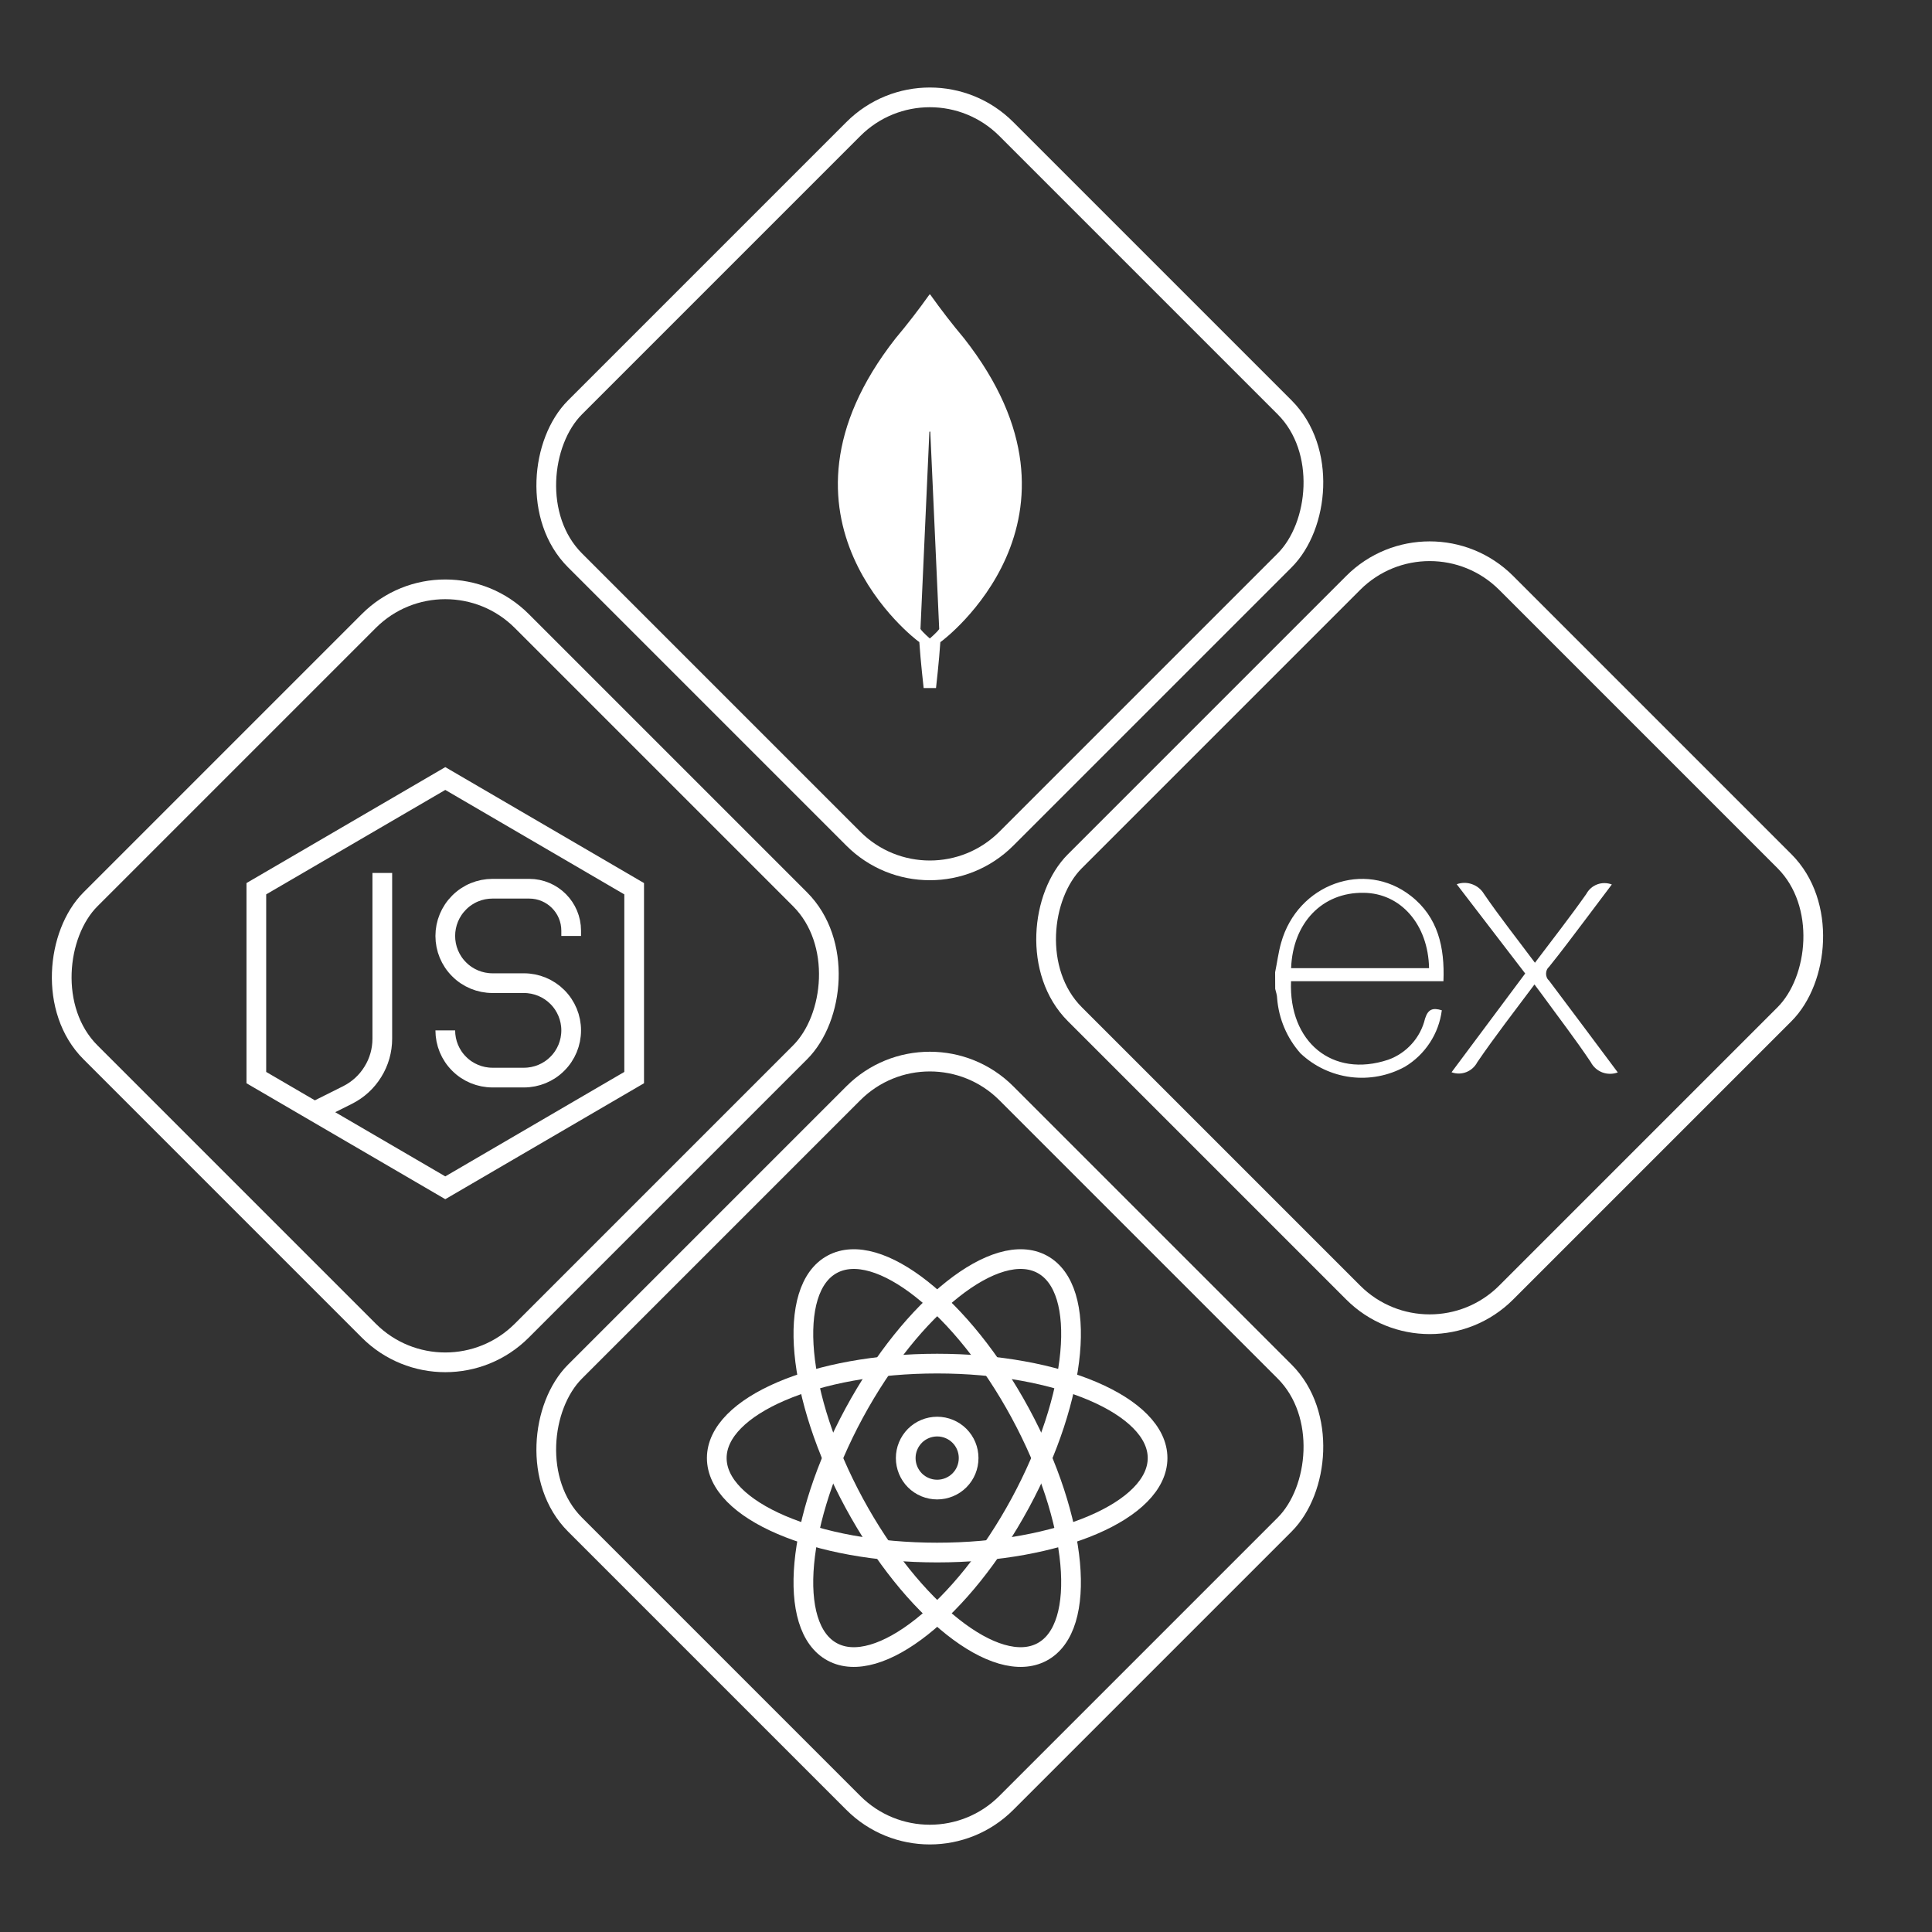 <svg width="25" height="25" viewBox="0 0 25 25" fill="none" xmlns="http://www.w3.org/2000/svg">
<rect x="0" y="0" width="25" height="25" fill="#333333" stroke="none"/>
<rect x="12.032" y="0.68" width="7.893" height="7.893" rx="1.4" transform="rotate(45 12.032 0.68)" stroke="white" stroke-width="0.255"/>
<g clip-path="url(#clip0_117_146)">
<path d="M12.475 4.378C12.322 4.196 12.177 4.008 12.039 3.814C12.038 3.813 12.037 3.812 12.036 3.811C12.035 3.811 12.034 3.81 12.032 3.81C12.031 3.81 12.029 3.811 12.028 3.811C12.027 3.812 12.026 3.813 12.025 3.814C11.887 4.008 11.742 4.196 11.589 4.378C9.753 6.718 11.879 8.296 11.879 8.296L11.896 8.308C11.912 8.552 11.952 8.903 11.952 8.903H12.112C12.112 8.903 12.152 8.553 12.168 8.309L12.186 8.296C12.186 8.296 14.312 6.718 12.475 4.378M12.032 8.262C12.032 8.262 11.937 8.18 11.911 8.139L11.911 8.135L12.026 5.589C12.027 5.587 12.027 5.586 12.028 5.585C12.03 5.584 12.031 5.584 12.032 5.584C12.034 5.584 12.035 5.584 12.036 5.585C12.037 5.586 12.038 5.587 12.038 5.589L12.153 8.135V8.14C12.128 8.18 12.032 8.262 12.032 8.262Z" fill="white"/>
</g>
<rect x="18.5" y="6.553" width="7.893" height="7.893" rx="1.4" transform="rotate(45 18.5 6.553)" stroke="white" stroke-width="0.255"/>
<path d="M20.934 13.877C20.87 13.901 20.799 13.901 20.734 13.877C20.669 13.852 20.616 13.805 20.584 13.743C20.383 13.443 20.161 13.155 19.948 12.862L19.856 12.739C19.602 13.079 19.348 13.406 19.116 13.745C19.086 13.803 19.035 13.849 18.974 13.873C18.913 13.897 18.845 13.898 18.783 13.875L19.736 12.597L18.85 11.442C18.913 11.419 18.983 11.418 19.047 11.441C19.111 11.463 19.166 11.507 19.201 11.565C19.407 11.866 19.635 12.153 19.862 12.458C20.09 12.156 20.316 11.867 20.526 11.569C20.557 11.511 20.607 11.467 20.668 11.444C20.729 11.421 20.796 11.422 20.857 11.445L20.513 11.902C20.359 12.105 20.207 12.31 20.047 12.508C20.034 12.52 20.023 12.534 20.016 12.55C20.009 12.566 20.006 12.583 20.006 12.6C20.006 12.617 20.009 12.634 20.016 12.65C20.023 12.666 20.034 12.68 20.047 12.692C20.341 13.083 20.634 13.475 20.934 13.877ZM16.5 12.581C16.526 12.458 16.542 12.323 16.578 12.198C16.791 11.439 17.66 11.124 18.258 11.594C18.608 11.868 18.696 12.258 18.678 12.697H16.706C16.674 13.481 17.24 13.954 17.963 13.713C18.081 13.671 18.186 13.6 18.269 13.507C18.352 13.415 18.411 13.303 18.44 13.181C18.479 13.058 18.54 13.037 18.657 13.073C18.638 13.223 18.585 13.367 18.502 13.493C18.419 13.62 18.309 13.726 18.179 13.804C17.965 13.921 17.719 13.968 17.476 13.937C17.234 13.906 17.007 13.799 16.829 13.631C16.653 13.433 16.547 13.183 16.526 12.919C16.526 12.877 16.51 12.835 16.501 12.796C16.5 12.724 16.5 12.652 16.5 12.581ZM16.708 12.528H18.492C18.481 11.96 18.122 11.556 17.644 11.553C17.111 11.545 16.73 11.94 16.707 12.525L16.708 12.528Z" fill="white"/>
<rect x="12.032" y="13.157" width="7.893" height="7.893" rx="1.4" transform="rotate(45 12.032 13.157)" stroke="white" stroke-width="0.255"/>
<g clip-path="url(#clip1_117_146)">
<path d="M14.979 18.867C14.979 19.543 13.702 20.09 12.127 20.09C10.552 20.09 9.275 19.543 9.275 18.867C9.275 18.192 10.552 17.645 12.127 17.645C13.702 17.645 14.979 18.192 14.979 18.867Z" stroke="white" stroke-width="0.255"/>
<path d="M10.769 21.375C11.363 21.697 12.452 20.834 13.202 19.45C13.952 18.064 14.079 16.681 13.486 16.36C12.892 16.038 11.803 16.901 11.053 18.285C10.303 19.671 10.176 21.054 10.769 21.375Z" stroke="white" stroke-width="0.255"/>
<path d="M13.486 21.375C12.892 21.697 11.803 20.834 11.053 19.45C10.303 18.064 10.176 16.681 10.769 16.36C11.363 16.038 12.452 16.901 13.202 18.285C13.952 19.671 14.079 21.054 13.486 21.375Z" stroke="white" stroke-width="0.255"/>
<path d="M11.72 18.867C11.72 18.976 11.763 19.079 11.839 19.156C11.915 19.232 12.019 19.275 12.127 19.275C12.235 19.275 12.339 19.232 12.415 19.156C12.492 19.079 12.534 18.976 12.534 18.867C12.534 18.759 12.492 18.656 12.415 18.579C12.339 18.503 12.235 18.46 12.127 18.46C12.019 18.46 11.915 18.503 11.839 18.579C11.763 18.656 11.72 18.759 11.72 18.867Z" stroke="white" stroke-width="0.255"/>
</g>
<rect x="5.762" y="7.046" width="7.893" height="7.893" rx="1.4" transform="rotate(45 5.762 7.046)" stroke="white" stroke-width="0.255"/>
<g clip-path="url(#clip2_117_146)">
<path d="M7.391 12.111V12.043C7.391 11.743 7.148 11.5 6.848 11.5H6.373C6.211 11.5 6.055 11.564 5.941 11.679C5.826 11.794 5.762 11.949 5.762 12.111C5.762 12.273 5.826 12.429 5.941 12.543C6.055 12.658 6.211 12.722 6.373 12.722H6.78C6.942 12.722 7.098 12.787 7.212 12.901C7.327 13.016 7.391 13.171 7.391 13.333C7.391 13.495 7.327 13.651 7.212 13.765C7.098 13.88 6.942 13.944 6.78 13.944H6.373C6.211 13.944 6.055 13.88 5.941 13.765C5.826 13.651 5.762 13.495 5.762 13.333M4.947 11.296V13.441C4.947 13.592 4.905 13.741 4.825 13.869C4.746 13.998 4.632 14.102 4.496 14.17L4.132 14.352M3.317 13.944V11.5L5.762 10.074L8.206 11.5V13.944L5.762 15.37L3.317 13.944Z" stroke="white" stroke-width="0.255"/>
</g>
<defs>
<clipPath id="clip0_117_146">
<rect width="6.111" height="6.111" fill="white" transform="translate(8.977 3.301)"/>
</clipPath>
<clipPath id="clip1_117_146">
<rect width="6.111" height="6.111" fill="white" transform="translate(9.071 15.778)"/>
</clipPath>
<clipPath id="clip2_117_146">
<rect width="6.111" height="6.111" fill="white" transform="translate(2.706 9.667)"/>
</clipPath>
</defs>
</svg>
